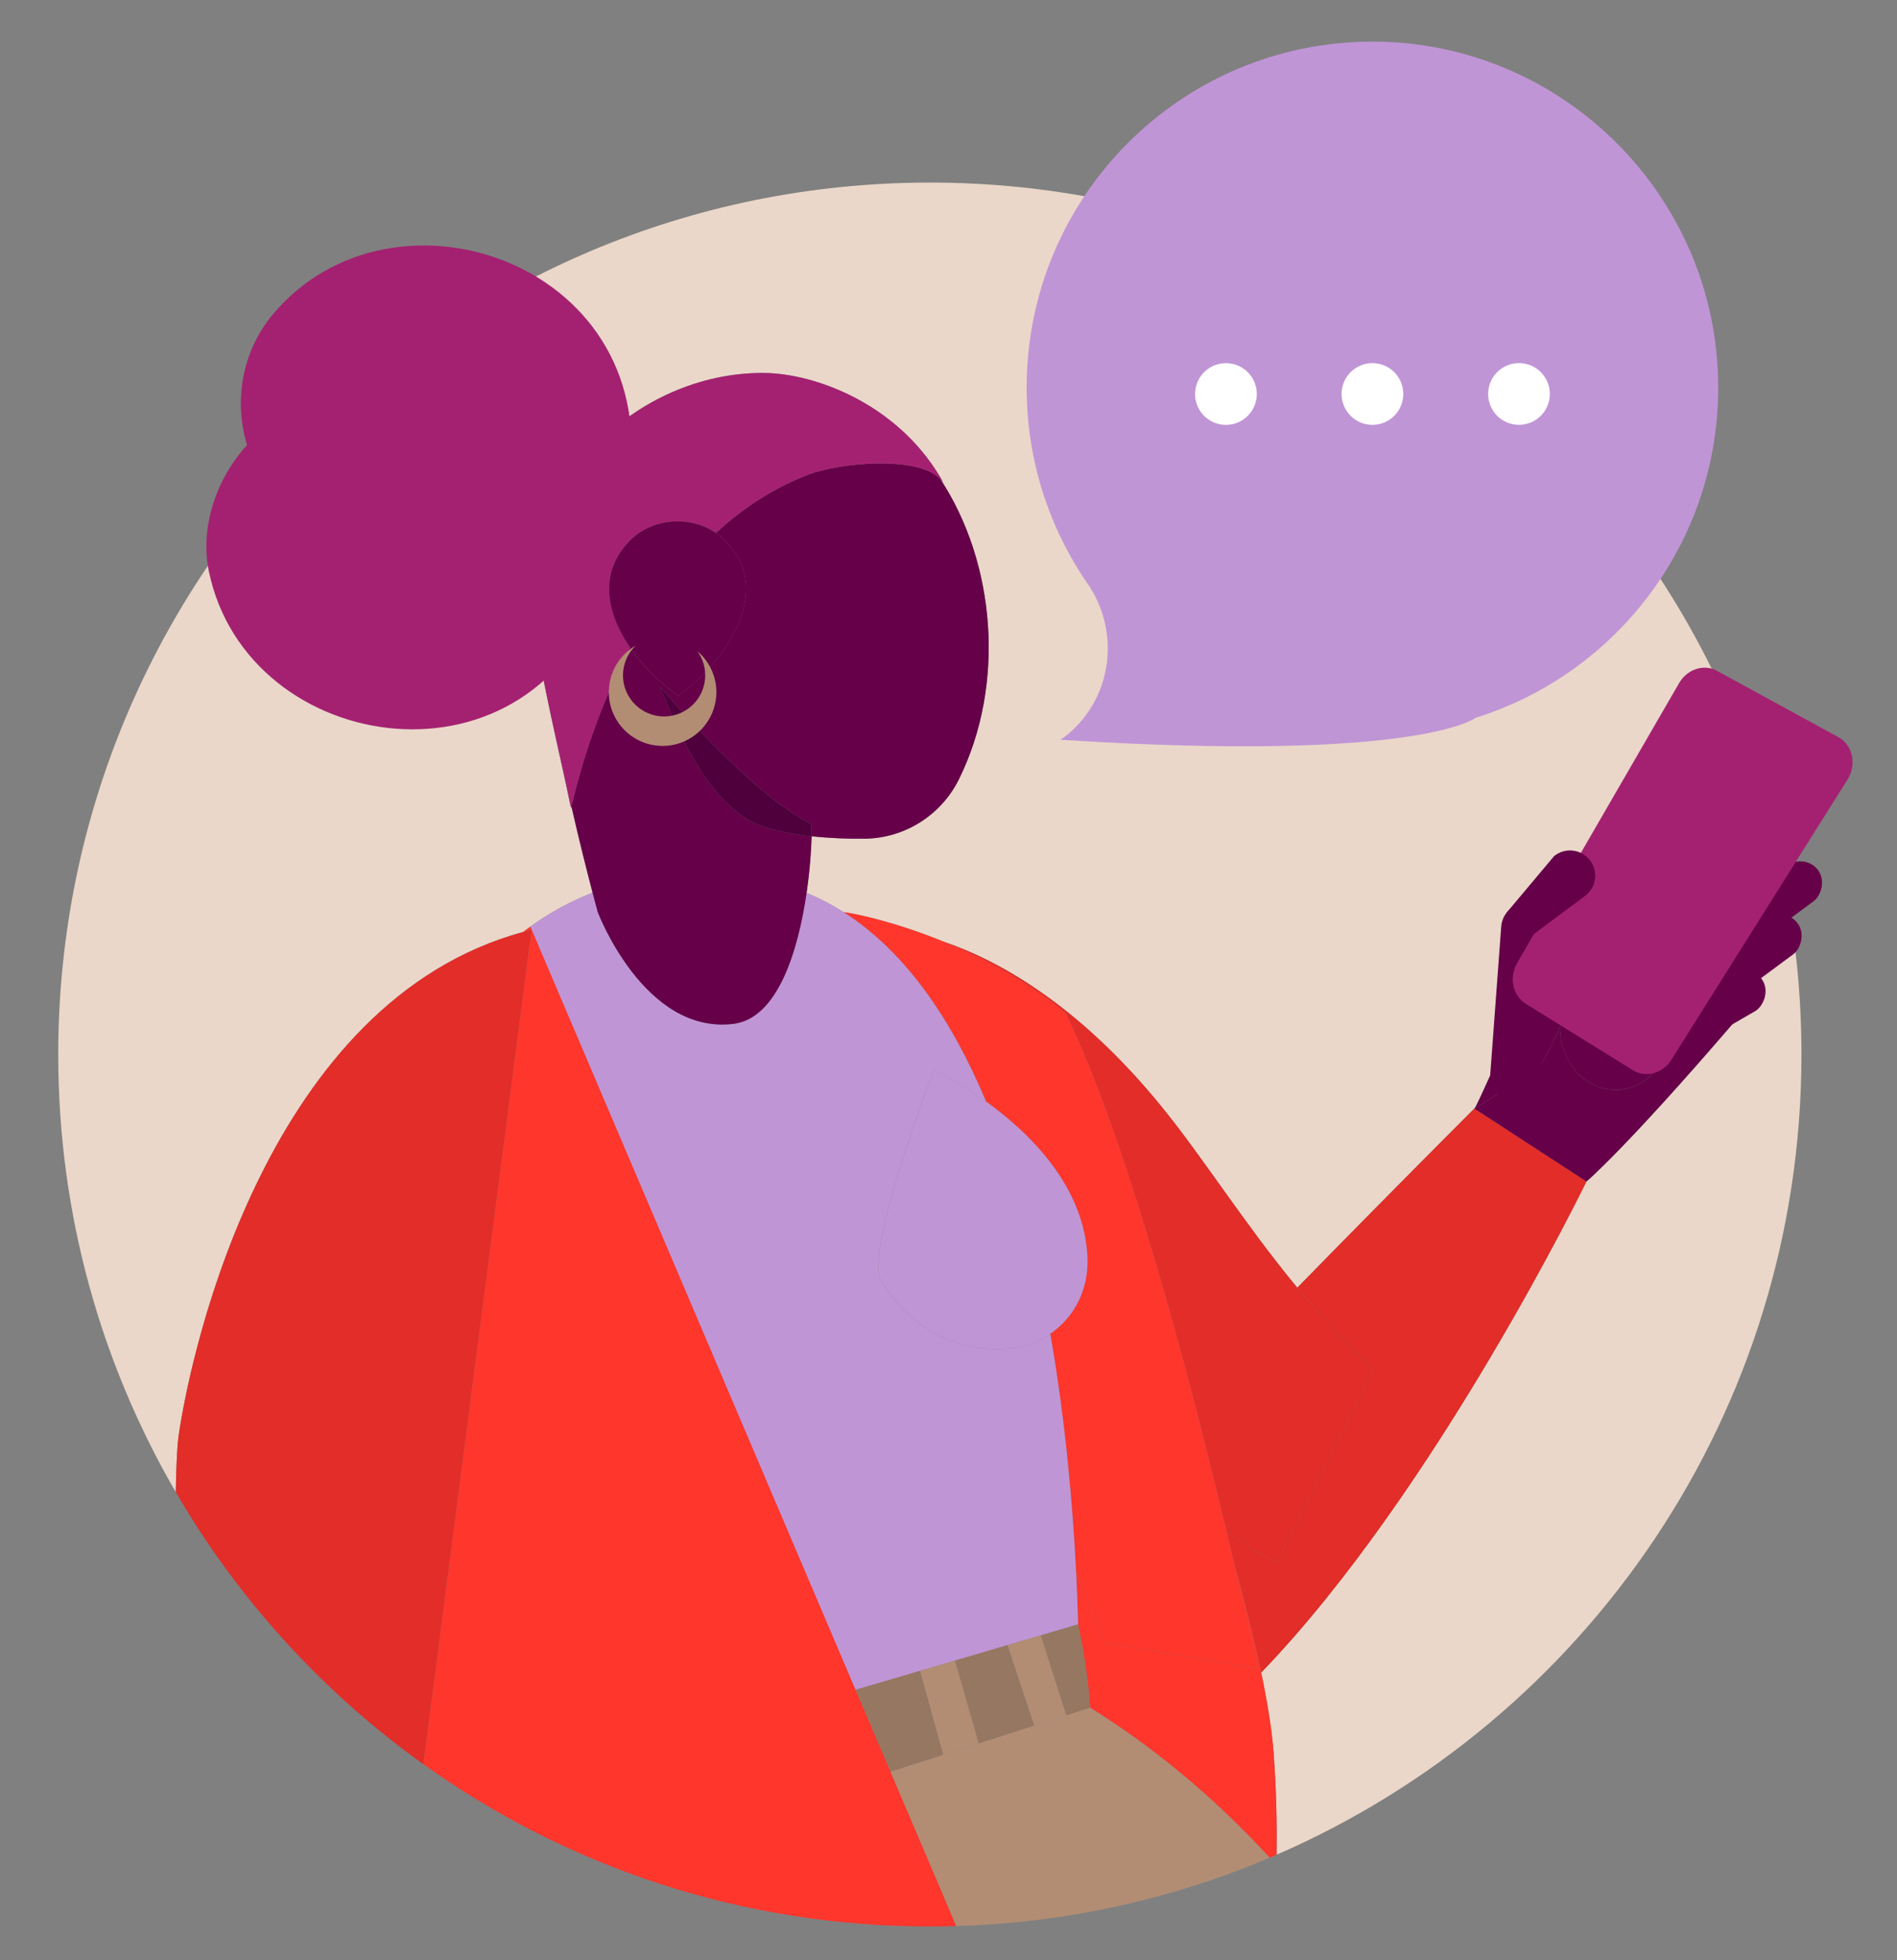 <?xml version="1.0" encoding="UTF-8"?>
<svg xmlns="http://www.w3.org/2000/svg" id="Layer_1" data-name="Layer 1" viewBox="0 0 790 816">
  <rect x="0" y="0" width="790" height="816" fill="#808080" stroke="none"/>
  <defs>
    <style>
      .cls-1 {
        fill: #4f003c;
      }

      .cls-2 {
        fill: #fff;
      }

      .cls-3 {
        fill: #967762;
      }

      .cls-4 {
        fill: #a42171;
      }

      .cls-5 {
        fill: #ead7c9;
      }

      .cls-6 {
        fill: #ff362c;
      }

      .cls-7 {
        fill: #660049;
      }

      .cls-8 {
        fill: #e22d29;
      }

      .cls-9 {
        fill: #b28d74;
      }

      .cls-10 {
        fill: #c095d6;
      }
    </style>
  </defs>
  <g>
    <path class="cls-5" d="M74.36,597.8c5.53-38.07,37.68-181.07,143.48-209.81,1.94-1.49,3.02-2.23,3.02-2.23h0c7.96-5.81,16.71-10.54,25.92-14.15-2.1-7.99-5.45-21.15-8.84-36.04-.07.28-.14.52-.19.69-4.05-20.32-12.94-55.55-15.17-76.84-6.38-60.9,45.65-105.61,97.27-104.12,22.3.87,56.19,14.55,73.35,46.27-.43-.8-.98-1.53-1.64-2.2,23,34.89,27.37,85.45,7.78,125.04-7.35,14.84-22.39,24.44-38.95,24.72-7.26.12-15.04-.2-22.39-1-.15,5.66-.73,14.19-2.1,23.56,1.3.54,2.58,1.1,3.86,1.69,3.99,1.85,7.83,3.98,11.53,6.33,5.79.71,22.18,4.35,41.62,12.26,22.22,7.57,55.76,25.63,90.8,68.67,17.56,21.57,34.35,48.58,56.55,75.41,37.63-38.5,73.73-74.6,73.73-74.6l.48-.61c3.93-7.4,30.39-68.31,33.09-70.64,6.54-5.67,16.2,1.42,13.07,9.48-.3.78-1.35,3.72-2.9,7.83,10.94-12.19,26.97-29.93,28.8-31.35,6.81-5.26,16.24,2.15,12.66,9.98-.45.98-7.2,9.88-15.03,19.87.73.47,1.44.98,2.13,1.53,11.57-12.25,23.21-24.42,24.77-25.25,7.05-3.75,14.84,3.69,11.4,10.9-.98,2.06-14.81,17.57-27.01,31.08.09.64.15,1.29.19,1.94,11.45-11.2,24.52-23.79,26.45-24.71,7.81-3.74,5.6,17.56-.04,24.12-45.49,52.93-61.37,66.19-61.37,66.19,0,0-62.66,129.04-135.45,204.43,2.68,12.83,4.52,24.33,5.21,33.87,1.06,14.72,1.42,28.69,1.2,41.98,128.61-55.83,218.57-183.97,218.57-333.11,0-200.47-162.51-362.98-362.98-362.98S24.25,238.52,24.25,438.99c0,66.39,17.83,128.61,48.95,182.15.16-12.08.75-20.48,1.16-23.34Z"></path>
    <path class="cls-8" d="M572.33,570.06l-40.76,80.55c-5.76-2.99-12.84-7.44-20.8-13.13,1.1,4.64,2.15,9.07,3.13,13.28,4.52,16.18,8.43,31.61,11.33,45.49,72.79-75.39,135.45-204.43,135.45-204.43l-46.6-30.32c-.08.11-.12.1-.09-.06,0,0-36.1,36.1-73.73,74.6,9.53,11.52,20.05,23.01,32.07,34.01Z"></path>
    <path class="cls-7" d="M672.71,402.64c4.17,0,8.07,1.24,11.45,3.39,7.83-9.99,14.58-18.89,15.03-19.87,3.58-7.83-5.85-15.24-12.66-9.98-1.83,1.41-17.86,19.16-28.8,31.35-.25.66-.51,1.35-.78,2.07,4.12-4.3,9.66-6.95,15.77-6.95Z"></path>
    <path class="cls-7" d="M695.45,424.28c12.2-13.51,26.03-29.02,27.01-31.08,3.44-7.21-4.35-14.65-11.4-10.9-1.56.83-13.2,13-24.77,25.25,4.83,3.92,8.23,9.87,9.17,16.73Z"></path>
    <path class="cls-7" d="M672.71,453.64c-12.7,0-23-11.42-23-25.5,0-.3.01-.59.02-.89-2.76,6.24-5.77,12.4-8.69,17.11.42.39-24.38,15.48-26.84,16.97-.05.08-.09.14-.12.19l46.6,30.32s15.87-13.27,61.37-66.19c5.64-6.56,7.85-27.86.04-24.12-1.92.92-15,13.51-26.45,24.71.04.63.07,1.27.07,1.91,0,14.08-10.3,25.5-23,25.5Z"></path>
    <path class="cls-7" d="M614.46,460.84l-.48.61s.09-.05.21-.13c.07-.12.16-.28.27-.48Z"></path>
    <path class="cls-7" d="M614.07,461.51s.07-.1.12-.19c-.13.08-.21.13-.21.13-.03.16,0,.17.09.06Z"></path>
    <path class="cls-7" d="M641.04,444.35c2.92-4.7,5.93-10.86,8.69-17.11.22-6.96,2.94-13.2,7.21-17.66.27-.72.53-1.4.78-2.07,1.55-4.11,2.59-7.05,2.9-7.83,3.14-8.07-6.53-15.15-13.07-9.48-2.7,2.34-29.16,63.24-33.09,70.64-.1.2-.2.36-.27.48,2.46-1.5,27.26-16.58,26.84-16.97Z"></path>
    <path class="cls-6" d="M530.43,730.12c-.69-9.54-2.52-21.04-5.21-33.87-2.91-13.88-6.81-29.31-11.33-45.49,6.18,26.51,9.81,43.88,9.81,43.88l-64-11s-4.47-11.51-11.61-30.05c.43,8.29.71,15.87.89,22.59h0c4.54,21.61,4.95,34.66,4.95,34.66h0c25.05,15.63,50.42,35.94,74.82,62.5.96-.41,1.92-.82,2.87-1.24.21-13.28-.14-27.26-1.2-41.98Z"></path>
    <path class="cls-9" d="M453.94,710.84l-83.15,26.66,27.41,64.3c46.21-1.37,90.25-11.38,130.56-28.46-24.4-26.56-49.77-46.87-74.82-62.5Z"></path>
    <path class="cls-8" d="M510.77,637.48c7.96,5.69,15.04,10.14,20.8,13.13l40.76-80.55c-12.02-11.01-22.54-22.49-32.07-34.01-22.2-26.83-38.99-53.84-56.55-75.41-35.04-43.04-68.58-61.09-90.8-68.67,16.28,6.63,34.69,16.24,50.8,29.67,26.02,53.35,52.05,152.83,67.06,215.84Z"></path>
    <path class="cls-6" d="M410.65,458.57c18,12.95,40.81,35.07,42.2,64.69.63,13.37-5.4,25.07-15.47,31.94,6.3,36.08,9.31,71.03,10.72,98.39,7.13,18.54,11.61,30.05,11.61,30.05l64,11s-3.64-17.37-9.81-43.88c-.98-4.21-2.03-8.65-3.13-13.28-15.01-63.01-41.03-162.49-67.06-215.84-16.11-13.42-34.52-23.04-50.8-29.67-19.45-7.91-35.83-11.55-41.62-12.26,26.1,16.61,45.28,45.22,59.36,78.86Z"></path>
    <path class="cls-10" d="M356.27,703.45l70.34-20.69,6.77-1.99h0l15.6-4.59c-.18-6.71-.46-14.3-.89-22.59-1.41-27.36-4.42-62.3-10.72-98.39-6.82,4.66-15.5,7.11-25.22,6.35-21.32-1.49-36.11-13.25-45.56-28.96-5.89-13.77,22.21-87.2,22.21-87.2,0,0,9.85,4.56,21.83,13.18-14.08-33.64-33.26-62.25-59.36-78.86-3.7-2.36-7.54-4.48-11.53-6.33-1.27-.59-2.56-1.15-3.86-1.69-3.43,23.51-11.79,52.32-30.59,54.56-37.07,4.41-56.36-46.55-56.36-46.55,0,0-.83-2.99-2.16-8.08-9.21,3.61-17.96,8.34-25.92,14.16l135.41,317.68Z"></path>
    <path class="cls-3" d="M444.03,714.02l-13.31,4.27-11.12-33.46,7.02-2.06-70.34,20.69,14.51,34.05,83.15-26.66h0s-.42-13.05-4.95-34.66h0s-15.6,4.59-15.6,4.59l10.64,33.25ZM392.8,730.44l-9.62-34.91,14.48-4.26,9.91,34.43-14.77,4.73Z"></path>
    <polygon class="cls-9" points="430.72 718.29 444.03 714.02 433.39 680.77 433.39 680.77 426.61 682.76 419.59 684.82 430.72 718.29"></polygon>
    <polygon class="cls-9" points="397.66 691.27 383.18 695.53 392.8 730.44 407.57 725.71 397.66 691.27"></polygon>
    <path class="cls-6" d="M356.27,703.45l-135.41-317.68h0s-1.09.73-3.02,2.21c1.16-.31,2.31-.63,3.48-.92l-45.06,347.33c59.46,42.54,132.29,67.57,210.97,67.57,3.67,0,7.33-.06,10.97-.17l-27.41-64.3-14.51-34.05Z"></path>
    <path class="cls-8" d="M221.32,387.06c-1.17.29-2.33.61-3.48.92-105.8,28.74-137.95,171.74-143.48,209.81-.42,2.86-1.01,11.26-1.16,23.34,25.97,44.68,61.2,83.31,103.07,113.26l45.06-347.33Z"></path>
    <path class="cls-7" d="M305.31,426.24c18.8-2.24,27.16-31.05,30.59-54.56,1.37-9.37,1.95-17.89,2.1-23.56,7.35.8,15.13,1.12,22.39,1,16.56-.27,31.6-9.87,38.95-24.72,19.6-39.58,15.23-90.15-7.78-125.04-9.68-9.92-42.3-6.62-54.8-1.84-14.9,5.7-27.68,14.24-38.63,24.32,1.35.93,2.64,1.98,3.81,3.17,20.61,20.62.7,50.08-19.52,64.62-7.31-5.11-14.62-12.16-20.04-20.05-16.35,30.81-22.93,60.12-24.45,65.98,3.4,14.89,6.75,28.05,8.84,36.04,1.34,5.09,2.16,8.08,2.16,8.08,0,0,19.29,50.96,56.36,46.55ZM338,342.99v5.14c-11.15-1.22-21.31-3.57-27.15-7.27-14.98-9.51-25.68-28.64-35.9-54.85-.37-.95,36.8,44.31,63.05,56.98Z"></path>
    <path class="cls-4" d="M262.1,225.28c9.27-9.67,25.18-10.86,36.05-3.43,10.94-10.08,23.72-18.62,38.63-24.32,12.49-4.78,45.12-8.08,54.8,1.84.66.67,1.21,1.4,1.64,2.2-17.16-31.72-51.04-45.4-73.35-46.27-51.62-1.48-103.64,43.23-97.27,104.12,2.23,21.28,11.11,56.52,15.17,76.84.05-.17.11-.41.19-.69,1.52-5.86,8.1-35.16,24.45-65.98-9.69-14.11-13.35-30.93-.3-44.31Z"></path>
    <path class="cls-1" d="M310.85,340.87c5.83,3.7,15.99,6.05,27.15,7.27v-5.14c-26.25-12.67-63.42-57.92-63.05-56.98,10.22,26.22,20.92,45.34,35.9,54.85Z"></path>
    <path class="cls-7" d="M262.1,225.28c-13.05,13.38-9.38,30.21.3,44.31,5.42,7.89,12.72,14.94,20.04,20.05,20.22-14.54,40.13-44,19.52-64.62-1.18-1.19-2.46-2.25-3.81-3.17-10.87-7.43-26.77-6.24-36.05,3.43Z"></path>
    <path class="cls-10" d="M452.85,523.26c-1.39-29.62-24.2-51.74-42.2-64.69-11.98-8.62-21.83-13.18-21.83-13.18,0,0-28.1,73.44-22.21,87.2,9.46,15.71,24.24,27.47,45.56,28.96,9.72.75,18.4-1.69,25.22-6.35,10.07-6.88,16.09-18.57,15.47-31.94Z"></path>
    <path class="cls-7" d="M656.94,409.58c-4.27,4.46-7,10.71-7.21,17.66,0,.3-.02.59-.02.89,0,14.08,10.3,25.5,23,25.5s23-11.42,23-25.5c0-.64-.03-1.28-.07-1.91-.04-.65-.1-1.3-.19-1.94-.94-6.85-4.34-12.81-9.17-16.73-.68-.55-1.39-1.06-2.13-1.53-3.37-2.15-7.28-3.39-11.45-3.39-6.11,0-11.65,2.64-15.77,6.95Z"></path>
  </g>
  <g>
    <path class="cls-10" d="M450.89,299.42c13.17-16.17,13.9-39.23,2.06-56.4-16.02-23.21-25.4-51.35-25.4-81.69,0-79.5,64.42-143.95,143.91-144,79.35-.05,144.09,64.65,144.09,144,0,64.54-42.47,119.17-100.98,137.46h0s-23.44,18.74-173.02,9.15c0,0,4.48-2.56,9.34-8.52Z"></path>
    <circle class="cls-2" cx="571.55" cy="164.01" r="12.85" transform="translate(-19.26 231.21) rotate(-22.5)"></circle>
    <circle class="cls-2" cx="510.51" cy="164.01" r="12.85" transform="translate(266.85 641.66) rotate(-80.78)"></circle>
    <circle class="cls-2" cx="632.59" cy="164.01" r="12.85" transform="translate(327.64 742) rotate(-76.72)"></circle>
  </g>
  <rect class="cls-7" x="702.3" y="395.32" width="18.42" height="52.37" rx="9.21" ry="9.21" transform="translate(720.8 -405.44) rotate(60)"></rect>
  <rect class="cls-7" x="721.33" y="375.23" width="18.42" height="45.26" rx="9.21" ry="9.21" transform="translate(616.05 -426.08) rotate(53.52)"></rect>
  <rect class="cls-7" x="622.83" y="375.9" width="21" height="83.3" rx="10.5" ry="10.5" transform="translate(32.62 -45.71) rotate(4.24)"></rect>
  <rect class="cls-7" x="729.83" y="353.11" width="18.42" height="45.26" rx="9.21" ry="9.21" transform="translate(601.71 -441.88) rotate(53.52)"></rect>
  <path class="cls-4" d="M260.07,209.17h.04c.07-.28.58-2.33.63-2.58.15-.57.67-3.02.67-3.02,16.4-93.2-97.54-133.16-147.97-72.47-12.38,14.9-16.16,35.17-10.69,53.76l.15.4c-12.78,13.91-19.75,34.17-15.9,52.67,16.17,77.67,136.26,95.17,164.84,4.73,0,0,6.99-28.83,8.23-33.49Z"></path>
  <path class="cls-9" d="M290.42,271.07c2.35,3.24,3.59,7.31,3.2,11.61-.86,9.42-9.19,16.36-18.61,15.5-9.42-.86-16.36-9.19-15.5-18.61.39-4.3,2.35-8.08,5.25-10.84-6.09,3.51-10.44,9.83-11.12,17.36-1.12,12.31,7.94,23.2,20.26,24.33,12.31,1.12,23.2-7.94,24.33-20.26.69-7.53-2.44-14.53-7.8-19.09Z"></path>
  <path class="cls-4" d="M679.88,445.43l-44.61-27.67c-5.44-3.46-6.93-11.1-3.35-17.07l67.45-116.52c3.59-5.97,10.9-8,16.34-4.54l50.49,27.56c5.44,3.46,6.93,11.1,3.35,17.07l-73.33,116.63c-3.59,5.97-10.9,8-16.34,4.54Z"></path>
  <path class="cls-7" d="M627.38,379.97l19.84-23.61c4.51-3.65,11.12-2.94,14.77,1.57h0c3.65,4.51,2.94,11.12-1.57,14.77l-27.29,20.33-5.74-13.05Z"></path>
</svg>

